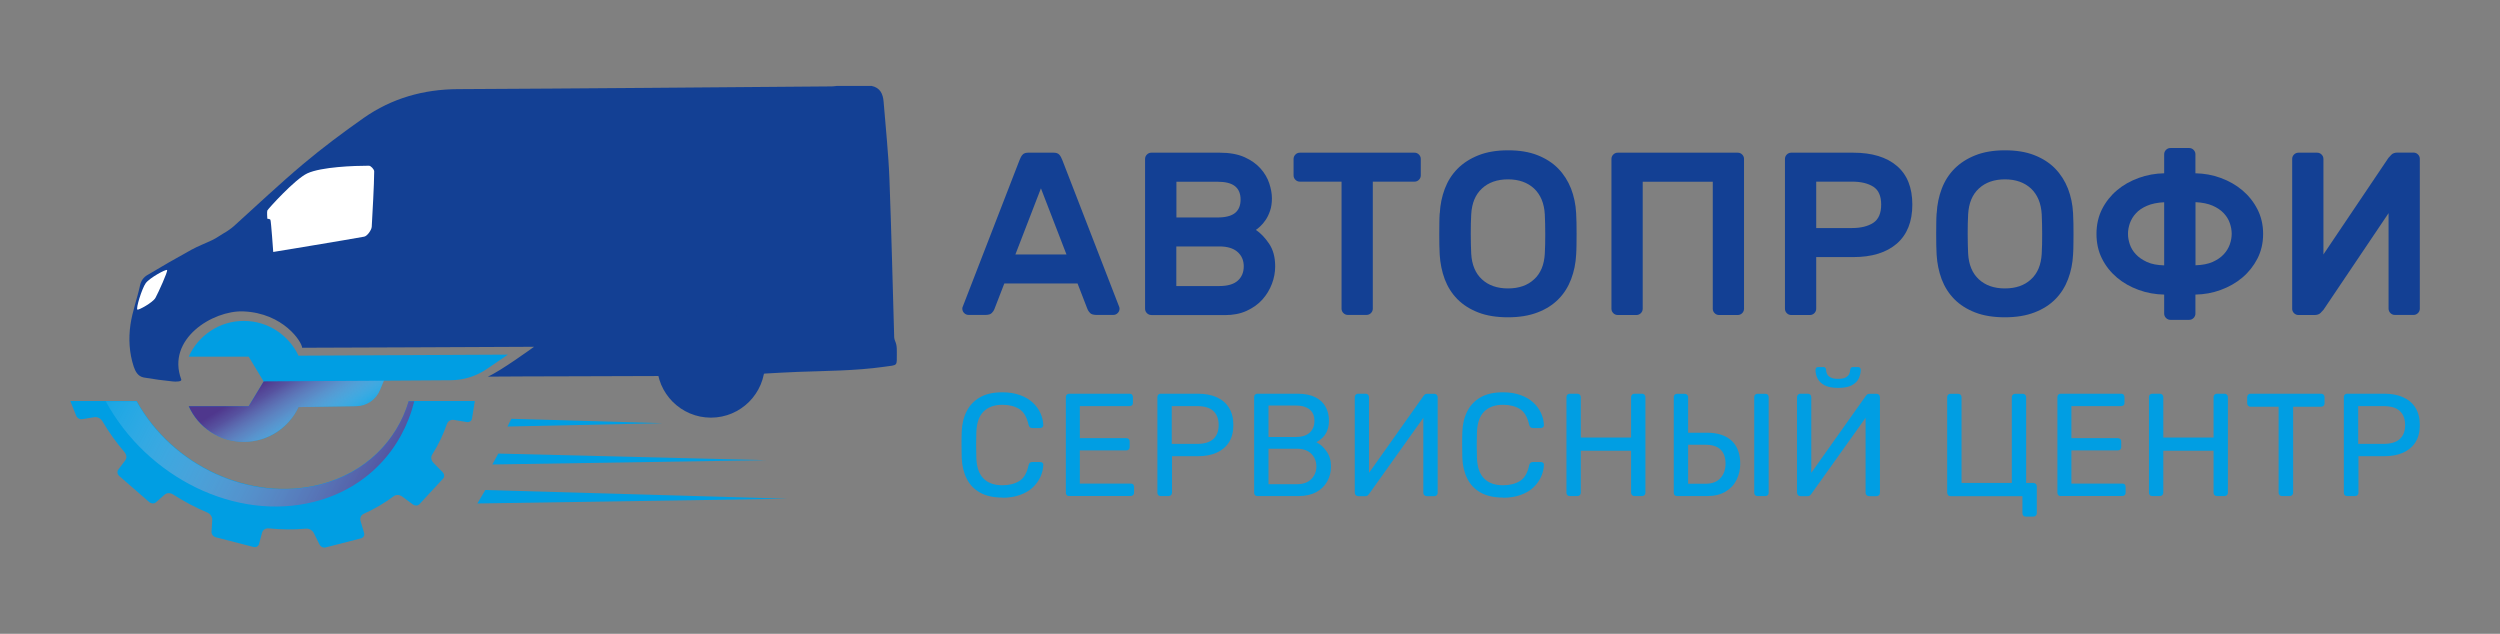 <svg width="284" height="72" viewBox="0 0 284 72" fill="none" xmlns="http://www.w3.org/2000/svg">
<rect x="0" y="0" width="284" height="72" fill="#808080" stroke="none"/>
<path d="M98.97 9.765H95.03C94.84 9.785 94.64 9.815 94.45 9.815C80.3 9.925 66.16 10.055 52.01 10.125C48.1 10.145 44.51 11.165 41.32 13.395C38.96 15.055 36.64 16.785 34.44 18.635C31.74 20.905 29.18 23.335 26.56 25.695C26.28 25.945 25.7 26.355 25.4 26.505C24.98 26.755 24.61 27.025 24.21 27.225C23.39 27.625 22.52 27.945 21.72 28.385C20.04 29.305 18.39 30.265 16.74 31.245C16.32 31.495 16.03 31.865 15.91 32.415C15.59 33.905 15.04 35.365 14.82 36.875C14.59 38.465 14.68 40.095 15.19 41.645C15.38 42.215 15.68 42.765 16.34 42.885C17.44 43.075 18.54 43.225 19.65 43.335C19.92 43.365 20.69 43.375 20.59 43.105C18.87 38.485 24.21 35.245 27.62 35.375C32.2 35.545 34.32 38.875 34.32 39.505C34.4 39.505 59.02 39.415 60.67 39.395C60.67 39.395 56.74 42.245 55.41 42.785C59.58 42.745 70.92 42.745 75.09 42.715C74.73 37.425 79.42 36.365 80.77 36.365C82.12 36.365 86.63 37.435 86.49 42.495C86.66 42.475 86.79 42.445 86.92 42.435C88.17 42.365 89.41 42.295 90.66 42.245C93.9 42.125 97.15 42.125 100.38 41.675C102.1 41.435 101.85 41.645 101.88 40.035C101.88 39.745 101.88 39.445 101.82 39.155C101.77 38.865 101.58 38.595 101.58 38.315C101.4 32.325 101.27 26.345 101.04 20.355C100.93 17.425 100.61 14.505 100.38 11.575C100.31 10.665 99.99 9.955 98.99 9.755L98.97 9.765Z" fill="#134094"/>
<path d="M80.76 47.445C84.145 47.445 86.89 44.7 86.89 41.315C86.89 37.929 84.145 35.185 80.76 35.185C77.374 35.185 74.63 37.929 74.63 41.315C74.63 44.7 77.374 47.445 80.76 47.445Z" fill="#134094"/>
<path d="M31.029 28.625C31.029 28.625 39.369 27.255 41.369 26.885C41.719 26.825 42.209 26.125 42.229 25.765C42.319 24.095 42.499 21.065 42.509 19.465C42.509 19.245 42.129 18.825 41.909 18.825C40.239 18.825 36.509 18.955 34.909 19.695C33.509 20.345 30.439 23.745 30.369 23.915C30.309 24.045 30.369 24.845 30.369 24.845C30.369 24.845 30.679 24.875 30.719 24.965C30.799 25.165 31.039 28.625 31.039 28.625H31.029Z" fill="white"/>
<path d="M18.98 30.675C18.88 30.545 17.01 31.545 16.55 32.175C16.13 32.755 15.41 35.065 15.61 35.175C15.75 35.245 17.36 34.375 17.66 33.835C17.96 33.295 19.09 30.825 18.98 30.675Z" fill="white"/>
<path d="M8 45.585L8.65 47.215C8.76 47.495 9.06 47.665 9.34 47.615L10.71 47.395C11.06 47.335 11.44 47.525 11.63 47.845C12.36 49.095 13.21 50.275 14.14 51.365C14.39 51.655 14.43 52.035 14.22 52.305L13.44 53.345C13.27 53.565 13.33 53.885 13.56 54.085L16.94 57.025C17.17 57.225 17.51 57.245 17.71 57.065L18.7 56.195C18.95 55.975 19.35 55.965 19.67 56.175C20.91 56.975 22.21 57.655 23.55 58.225C23.9 58.375 24.13 58.715 24.11 59.055L24.03 60.405C24.01 60.685 24.22 60.955 24.52 61.035L28.79 62.135C29.08 62.205 29.36 62.065 29.43 61.795L29.77 60.515C29.86 60.185 30.18 59.985 30.55 60.025C31.94 60.165 33.35 60.185 34.75 60.055C35.11 60.025 35.48 60.225 35.65 60.555L36.29 61.845C36.42 62.115 36.73 62.265 37.01 62.185L41.02 61.155C41.3 61.075 41.44 60.815 41.36 60.535L40.96 59.185C40.86 58.835 41.01 58.505 41.33 58.365C42.55 57.815 43.69 57.145 44.72 56.375C44.99 56.175 45.39 56.185 45.7 56.415L46.89 57.295C47.13 57.475 47.47 57.475 47.65 57.275L50.33 54.375C50.52 54.175 50.49 53.855 50.28 53.635L49.24 52.575C48.97 52.305 48.92 51.915 49.1 51.635C49.79 50.545 50.35 49.375 50.78 48.145C50.9 47.825 51.22 47.645 51.59 47.705L53.02 47.945C53.32 47.995 53.57 47.825 53.62 47.555L53.94 45.555H46.44C45.09 50.085 41.51 53.705 36.39 55.025C28.46 57.065 19.58 52.895 15.53 45.555H8.03L8 45.585Z" fill="#009EE3"/>
<path style="mix-blend-mode:multiply" d="M12.01 45.585C16.72 54.255 26.81 59.275 35.72 56.995C41.65 55.485 45.69 51.085 47.06 45.585H46.42C45.07 50.115 41.49 53.735 36.37 55.055C28.44 57.095 19.56 52.925 15.51 45.585H12.02H12.01Z" fill="url(#paint0_linear_4970_7356)"/>
<path d="M21.44 40.515H28.25L29.95 43.335L28.25 46.145H21.44C22.52 48.535 24.91 50.195 27.7 50.195C30.49 50.195 32.82 48.575 33.91 46.245L40.48 46.145C41.66 46.125 42.72 45.405 43.17 44.305L43.61 43.245L51.16 43.195C52.66 43.195 54.12 42.735 55.35 41.885L57.7 40.285L33.91 40.405C32.81 38.075 30.44 36.455 27.7 36.455C24.91 36.455 22.52 38.115 21.44 40.505V40.515Z" fill="#009EE3"/>
<path style="mix-blend-mode:multiply" d="M29.94 43.325L43.61 43.245L43.17 44.305C42.72 45.405 41.66 46.125 40.48 46.145L33.91 46.245C32.81 48.575 30.44 50.195 27.7 50.195C24.91 50.195 22.51 48.535 21.44 46.145H28.25L29.95 43.335L29.94 43.325Z" fill="url(#paint1_linear_4970_7356)"/>
<path d="M55.13 55.665L89.441 56.655L54.23 57.195C54.531 56.685 54.831 56.175 55.13 55.665Z" fill="#009EE3"/>
<path d="M56.611 51.525L86.991 52.275L55.931 52.765C56.161 52.355 56.391 51.935 56.611 51.515V51.525Z" fill="#009EE3"/>
<path d="M58.09 47.575L75.29 48.075L57.65 48.455C57.8 48.165 57.94 47.865 58.09 47.575Z" fill="#009EE3"/>
<path d="M119.7 17.345C119.98 17.345 120.19 17.415 120.33 17.565C120.47 17.715 120.59 17.935 120.7 18.235L127.15 34.885C127.17 34.935 127.18 34.995 127.18 35.065C127.18 35.255 127.11 35.425 126.97 35.565C126.83 35.705 126.66 35.775 126.47 35.775H124.57C124.22 35.775 123.97 35.705 123.83 35.555C123.69 35.405 123.59 35.265 123.54 35.125L122.41 32.205H114.09L112.96 35.125C112.91 35.265 112.81 35.415 112.67 35.555C112.53 35.705 112.28 35.775 111.93 35.775H110.03C109.84 35.775 109.67 35.705 109.53 35.565C109.39 35.425 109.32 35.255 109.32 35.065C109.32 34.995 109.32 34.935 109.35 34.885L115.8 18.235C115.91 17.935 116.03 17.715 116.17 17.565C116.31 17.415 116.52 17.345 116.8 17.345H119.7ZM121.15 28.905L118.25 21.395L115.35 28.905H121.14H121.15Z" fill="#134094"/>
<path d="M130.79 35.785C130.6 35.785 130.43 35.715 130.29 35.575C130.15 35.435 130.08 35.265 130.08 35.075V18.055C130.08 17.865 130.15 17.695 130.29 17.555C130.43 17.415 130.6 17.345 130.79 17.345H138.56C139.68 17.345 140.62 17.515 141.38 17.855C142.13 18.195 142.74 18.625 143.2 19.145C143.66 19.665 143.99 20.225 144.19 20.835C144.39 21.445 144.49 22.005 144.49 22.535C144.49 23.065 144.42 23.535 144.28 23.945C144.14 24.355 143.97 24.705 143.77 24.995C143.57 25.285 143.37 25.525 143.16 25.715C142.95 25.905 142.8 26.035 142.67 26.115C143.21 26.485 143.71 27.005 144.17 27.685C144.63 28.365 144.86 29.215 144.86 30.255C144.86 30.925 144.74 31.585 144.49 32.245C144.24 32.905 143.88 33.495 143.41 34.025C142.94 34.555 142.34 34.975 141.63 35.305C140.92 35.635 140.1 35.795 139.17 35.795H130.79V35.785ZM140.93 22.665C140.93 21.995 140.72 21.495 140.3 21.155C139.88 20.815 139.21 20.645 138.3 20.645H133.64V24.705H138.3C139.21 24.705 139.88 24.535 140.3 24.195C140.72 23.855 140.93 23.345 140.93 22.685V22.665ZM133.63 32.495H138.5C139.47 32.495 140.17 32.285 140.62 31.875C141.07 31.465 141.29 30.925 141.29 30.255C141.29 29.585 141.06 29.045 140.59 28.625C140.12 28.205 139.43 27.995 138.5 27.995H133.63V32.495Z" fill="#134094"/>
<path d="M160.69 17.345C160.88 17.345 161.05 17.415 161.19 17.555C161.33 17.695 161.4 17.865 161.4 18.055V19.925C161.4 20.115 161.33 20.285 161.19 20.425C161.05 20.565 160.88 20.635 160.69 20.635H155.95V35.065C155.95 35.255 155.88 35.425 155.74 35.565C155.6 35.705 155.43 35.775 155.24 35.775H153.11C152.92 35.775 152.75 35.705 152.61 35.565C152.47 35.425 152.4 35.255 152.4 35.065V20.635H147.66C147.47 20.635 147.3 20.565 147.16 20.425C147.02 20.285 146.95 20.115 146.95 19.925V18.055C146.95 17.865 147.02 17.695 147.16 17.555C147.3 17.415 147.47 17.345 147.66 17.345H160.7H160.69Z" fill="#134094"/>
<path d="M163.56 24.225C163.61 23.245 163.8 22.315 164.13 21.445C164.46 20.575 164.93 19.825 165.57 19.175C166.2 18.535 166.99 18.025 167.94 17.645C168.89 17.265 170.01 17.075 171.31 17.075C172.61 17.075 173.71 17.255 174.65 17.625C175.59 17.995 176.39 18.505 177.02 19.155C177.65 19.805 178.13 20.565 178.47 21.425C178.8 22.285 179 23.215 179.05 24.215C179.07 24.545 179.08 24.915 179.09 25.325C179.09 25.725 179.1 26.145 179.1 26.575C179.1 27.005 179.1 27.425 179.09 27.825C179.09 28.225 179.07 28.595 179.05 28.935C179 29.915 178.81 30.845 178.48 31.715C178.15 32.585 177.68 33.335 177.04 33.985C176.41 34.625 175.61 35.135 174.66 35.495C173.7 35.865 172.58 36.045 171.3 36.045C170.02 36.045 168.88 35.865 167.93 35.495C166.98 35.125 166.19 34.625 165.56 33.985C164.93 33.345 164.45 32.585 164.12 31.715C163.8 30.845 163.61 29.925 163.55 28.935C163.53 28.605 163.52 28.235 163.51 27.825C163.51 27.425 163.5 27.005 163.5 26.575C163.5 26.145 163.5 25.725 163.51 25.325C163.51 24.925 163.53 24.555 163.55 24.215L163.56 24.225ZM175.49 24.355C175.42 23.095 175.01 22.115 174.27 21.415C173.52 20.725 172.54 20.375 171.31 20.375C170.08 20.375 169.09 20.725 168.35 21.415C167.6 22.105 167.2 23.085 167.13 24.355C167.09 25.025 167.08 25.765 167.08 26.585C167.08 27.405 167.1 28.145 167.13 28.815C167.2 30.075 167.61 31.055 168.35 31.735C169.1 32.425 170.08 32.765 171.31 32.765C172.54 32.765 173.53 32.425 174.27 31.735C175.02 31.055 175.42 30.075 175.49 28.815C175.53 28.145 175.54 27.405 175.54 26.585C175.54 25.765 175.52 25.025 175.49 24.355Z" fill="#134094"/>
<path d="M197.411 17.345C197.601 17.345 197.771 17.415 197.911 17.555C198.051 17.695 198.121 17.865 198.121 18.055V35.075C198.121 35.265 198.051 35.435 197.911 35.575C197.771 35.715 197.601 35.785 197.411 35.785H195.281C195.091 35.785 194.921 35.715 194.781 35.575C194.641 35.435 194.571 35.265 194.571 35.075V20.645H186.611V35.075C186.611 35.265 186.541 35.435 186.401 35.575C186.261 35.715 186.091 35.785 185.901 35.785H183.771C183.581 35.785 183.411 35.715 183.271 35.575C183.131 35.435 183.061 35.265 183.061 35.075V18.055C183.061 17.865 183.131 17.695 183.271 17.555C183.411 17.415 183.581 17.345 183.771 17.345H197.411Z" fill="#134094"/>
<path d="M210.531 17.345C212.651 17.345 214.31 17.845 215.48 18.845C216.66 19.845 217.241 21.315 217.241 23.245C217.241 25.175 216.65 26.655 215.48 27.675C214.3 28.695 212.651 29.205 210.531 29.205H206.321V35.075C206.321 35.265 206.251 35.435 206.111 35.575C205.971 35.715 205.801 35.785 205.611 35.785H203.48C203.29 35.785 203.12 35.715 202.98 35.575C202.84 35.435 202.771 35.265 202.771 35.075V18.055C202.771 17.865 202.84 17.695 202.98 17.555C203.12 17.415 203.29 17.345 203.48 17.345H210.54H210.531ZM206.321 25.905H210.4C211.4 25.905 212.201 25.705 212.801 25.315C213.401 24.915 213.701 24.235 213.701 23.245C213.701 22.255 213.401 21.585 212.801 21.205C212.201 20.825 211.4 20.635 210.4 20.635H206.321V25.905Z" fill="#134094"/>
<path d="M220.01 24.225C220.06 23.245 220.25 22.315 220.58 21.445C220.91 20.575 221.38 19.825 222.02 19.175C222.65 18.535 223.44 18.025 224.39 17.645C225.34 17.265 226.46 17.075 227.76 17.075C229.06 17.075 230.16 17.255 231.1 17.625C232.04 17.995 232.84 18.505 233.47 19.155C234.1 19.805 234.58 20.565 234.92 21.425C235.25 22.285 235.45 23.215 235.5 24.215C235.52 24.545 235.53 24.915 235.54 25.325C235.54 25.725 235.55 26.145 235.55 26.575C235.55 27.005 235.55 27.425 235.54 27.825C235.54 28.225 235.52 28.595 235.5 28.935C235.45 29.915 235.26 30.845 234.93 31.715C234.6 32.585 234.13 33.335 233.49 33.985C232.86 34.625 232.06 35.135 231.11 35.495C230.15 35.865 229.03 36.045 227.75 36.045C226.47 36.045 225.33 35.865 224.38 35.495C223.43 35.125 222.64 34.625 222.01 33.985C221.38 33.345 220.9 32.585 220.57 31.715C220.25 30.845 220.06 29.925 220 28.935C219.98 28.605 219.97 28.235 219.96 27.825C219.96 27.425 219.95 27.005 219.95 26.575C219.95 26.145 219.95 25.725 219.96 25.325C219.96 24.925 219.98 24.555 220 24.215L220.01 24.225ZM231.94 24.355C231.87 23.095 231.46 22.115 230.72 21.415C229.97 20.725 228.99 20.375 227.76 20.375C226.53 20.375 225.54 20.725 224.8 21.415C224.05 22.105 223.65 23.085 223.58 24.355C223.54 25.025 223.53 25.765 223.53 26.585C223.53 27.405 223.55 28.145 223.58 28.815C223.65 30.075 224.06 31.055 224.8 31.735C225.55 32.425 226.53 32.765 227.76 32.765C228.99 32.765 229.98 32.425 230.72 31.735C231.47 31.055 231.87 30.075 231.94 28.815C231.98 28.145 231.99 27.405 231.99 26.585C231.99 25.765 231.97 25.025 231.94 24.355Z" fill="#134094"/>
<path d="M248.69 16.815C248.88 16.815 249.05 16.885 249.19 17.025C249.33 17.165 249.4 17.335 249.4 17.525V19.685C250.4 19.705 251.36 19.875 252.28 20.215C253.2 20.555 254.02 21.015 254.73 21.615C255.44 22.215 256.01 22.925 256.44 23.765C256.87 24.595 257.09 25.535 257.09 26.575C257.09 27.615 256.87 28.545 256.44 29.385C256.01 30.215 255.44 30.935 254.73 31.535C254.02 32.135 253.2 32.595 252.28 32.935C251.36 33.275 250.4 33.445 249.4 33.465V35.625C249.4 35.815 249.33 35.985 249.19 36.125C249.05 36.265 248.88 36.335 248.69 36.335H246.56C246.37 36.335 246.2 36.265 246.06 36.125C245.92 35.985 245.85 35.815 245.85 35.625V33.465C244.85 33.445 243.88 33.275 242.95 32.935C242.02 32.595 241.2 32.135 240.49 31.535C239.78 30.935 239.21 30.225 238.79 29.385C238.37 28.555 238.16 27.615 238.16 26.575C238.16 25.535 238.37 24.605 238.79 23.765C239.21 22.935 239.78 22.215 240.49 21.615C241.2 21.015 242.02 20.555 242.95 20.215C243.88 19.875 244.85 19.705 245.85 19.685V17.525C245.85 17.335 245.92 17.165 246.06 17.025C246.2 16.885 246.37 16.815 246.56 16.815H248.69ZM245.85 22.975C245.08 23.015 244.43 23.145 243.9 23.375C243.37 23.605 242.95 23.885 242.64 24.235C242.32 24.575 242.1 24.955 241.95 25.365C241.81 25.775 241.74 26.175 241.74 26.565C241.74 26.955 241.81 27.355 241.95 27.765C242.09 28.175 242.32 28.555 242.64 28.895C242.96 29.235 243.38 29.525 243.9 29.765C244.43 30.005 245.08 30.125 245.85 30.145V22.975ZM253.52 26.555C253.52 26.165 253.45 25.765 253.31 25.355C253.17 24.945 252.94 24.565 252.62 24.225C252.3 23.885 251.88 23.595 251.36 23.365C250.83 23.135 250.18 23.005 249.41 22.965V30.135C250.18 30.115 250.83 29.985 251.36 29.755C251.89 29.515 252.31 29.225 252.62 28.885C252.94 28.545 253.16 28.165 253.31 27.755C253.45 27.345 253.52 26.945 253.52 26.555Z" fill="#134094"/>
<path d="M261.101 35.785C260.911 35.785 260.741 35.715 260.601 35.575C260.461 35.435 260.391 35.265 260.391 35.075V18.055C260.391 17.865 260.461 17.695 260.601 17.555C260.741 17.415 260.911 17.345 261.101 17.345H263.231C263.421 17.345 263.591 17.415 263.731 17.555C263.871 17.695 263.941 17.865 263.941 18.055V28.905L271.321 17.945C271.391 17.855 271.501 17.735 271.661 17.575C271.821 17.415 272.051 17.335 272.341 17.335H274.181C274.371 17.335 274.541 17.405 274.681 17.545C274.821 17.685 274.891 17.855 274.891 18.045V35.065C274.891 35.255 274.821 35.425 274.681 35.565C274.541 35.705 274.371 35.775 274.181 35.775H272.051C271.861 35.775 271.691 35.705 271.551 35.565C271.411 35.425 271.341 35.255 271.341 35.065V24.215L263.961 35.175C263.891 35.265 263.781 35.385 263.621 35.545C263.461 35.705 263.231 35.785 262.941 35.785H261.101Z" fill="#134094"/>
<path d="M113.87 56.525C112.85 56.525 112.01 56.335 111.34 55.965C110.67 55.585 110.16 55.065 109.82 54.385C109.48 53.715 109.29 52.925 109.25 52.025C109.24 51.575 109.23 51.085 109.23 50.565C109.23 50.045 109.23 49.545 109.25 49.065C109.28 48.165 109.47 47.385 109.82 46.705C110.16 46.035 110.67 45.505 111.34 45.125C112.01 44.745 112.85 44.565 113.87 44.565C114.63 44.565 115.3 44.675 115.88 44.885C116.46 45.095 116.93 45.375 117.32 45.735C117.71 46.095 117.99 46.485 118.19 46.925C118.39 47.365 118.5 47.815 118.52 48.275C118.53 48.375 118.5 48.455 118.43 48.525C118.36 48.595 118.27 48.625 118.17 48.625H117.26C117.16 48.625 117.07 48.595 117 48.545C116.93 48.485 116.88 48.385 116.84 48.245C116.65 47.385 116.3 46.785 115.79 46.465C115.28 46.145 114.64 45.985 113.87 45.985C112.97 45.985 112.26 46.235 111.74 46.745C111.22 47.255 110.94 48.055 110.91 49.165C110.88 50.075 110.88 51.005 110.91 51.955C110.94 53.065 111.22 53.865 111.74 54.375C112.26 54.885 112.97 55.125 113.87 55.125C114.63 55.125 115.27 54.965 115.79 54.645C116.31 54.325 116.66 53.735 116.84 52.865C116.87 52.725 116.93 52.625 117 52.565C117.07 52.515 117.16 52.485 117.26 52.485H118.17C118.27 52.485 118.36 52.515 118.43 52.575C118.5 52.635 118.53 52.715 118.52 52.815C118.5 53.285 118.39 53.735 118.19 54.175C117.99 54.615 117.7 55.015 117.32 55.375C116.94 55.735 116.46 56.015 115.88 56.225C115.3 56.435 114.63 56.545 113.87 56.545V56.525Z" fill="#009EE3"/>
<path d="M121.46 56.355C121.34 56.355 121.24 56.315 121.18 56.245C121.11 56.175 121.08 56.085 121.08 55.975V45.125C121.08 45.005 121.11 44.905 121.18 44.835C121.25 44.765 121.34 44.725 121.46 44.725H128.32C128.44 44.725 128.54 44.765 128.6 44.835C128.66 44.905 128.7 45.005 128.7 45.125V45.755C128.7 45.875 128.67 45.975 128.6 46.035C128.53 46.095 128.44 46.135 128.32 46.135H122.67V49.775H127.95C128.07 49.775 128.17 49.815 128.23 49.885C128.3 49.955 128.33 50.055 128.33 50.175V50.785C128.33 50.895 128.3 50.985 128.23 51.055C128.16 51.125 128.07 51.165 127.95 51.165H122.67V54.935H128.45C128.57 54.935 128.67 54.965 128.73 55.035C128.79 55.105 128.83 55.195 128.83 55.315V55.965C128.83 56.075 128.8 56.165 128.73 56.235C128.66 56.305 128.57 56.345 128.45 56.345H121.46V56.355Z" fill="#009EE3"/>
<path d="M131.86 56.355C131.74 56.355 131.64 56.315 131.58 56.245C131.51 56.175 131.48 56.085 131.48 55.975V45.125C131.48 45.005 131.51 44.905 131.58 44.835C131.65 44.765 131.74 44.725 131.86 44.725H136.08C136.9 44.725 137.61 44.855 138.21 45.125C138.81 45.395 139.28 45.785 139.61 46.315C139.94 46.845 140.11 47.495 140.11 48.285C140.11 49.075 139.94 49.725 139.61 50.245C139.28 50.765 138.81 51.155 138.21 51.425C137.61 51.695 136.9 51.825 136.08 51.825H133.14V55.975C133.14 56.085 133.1 56.175 133.03 56.245C132.96 56.315 132.86 56.355 132.74 56.355H131.86ZM133.12 50.425H135.99C136.81 50.425 137.42 50.245 137.83 49.875C138.24 49.505 138.44 48.975 138.44 48.285C138.44 47.595 138.24 47.065 137.84 46.695C137.44 46.315 136.82 46.135 135.98 46.135H133.11V50.435L133.12 50.425Z" fill="#009EE3"/>
<path d="M142.851 56.355C142.731 56.355 142.631 56.315 142.571 56.245C142.501 56.175 142.471 56.085 142.471 55.975V45.125C142.471 45.005 142.501 44.905 142.571 44.835C142.641 44.765 142.731 44.725 142.851 44.725H147.401C148.231 44.725 148.911 44.865 149.441 45.135C149.971 45.405 150.351 45.775 150.601 46.235C150.851 46.695 150.971 47.225 150.971 47.795C150.971 48.245 150.891 48.635 150.751 48.965C150.611 49.295 150.421 49.555 150.191 49.765C149.971 49.975 149.751 50.125 149.541 50.235C149.971 50.445 150.361 50.785 150.691 51.265C151.031 51.745 151.201 52.315 151.201 52.995C151.201 53.605 151.061 54.165 150.781 54.675C150.501 55.185 150.091 55.595 149.541 55.895C148.991 56.195 148.321 56.355 147.521 56.355H142.841H142.851ZM144.101 49.645H147.161C147.871 49.645 148.411 49.485 148.771 49.155C149.131 48.825 149.321 48.385 149.321 47.815C149.321 47.245 149.141 46.815 148.771 46.515C148.401 46.215 147.871 46.065 147.161 46.065H144.101V49.635V49.645ZM144.101 55.005H147.321C148.031 55.005 148.581 54.815 148.961 54.425C149.341 54.035 149.541 53.565 149.541 52.995C149.541 52.425 149.351 51.925 148.961 51.545C148.571 51.165 148.021 50.975 147.321 50.975H144.101V55.015V55.005Z" fill="#009EE3"/>
<path d="M154.28 56.355C154.16 56.355 154.06 56.315 154 56.235C153.94 56.155 153.9 56.065 153.9 55.955V45.125C153.9 45.005 153.94 44.905 154.01 44.835C154.08 44.765 154.17 44.725 154.28 44.725H155.14C155.25 44.725 155.34 44.765 155.41 44.835C155.48 44.905 155.52 45.005 155.52 45.125V53.715L161.72 44.965C161.72 44.965 161.8 44.875 161.86 44.815C161.92 44.765 162.01 44.735 162.13 44.735H162.94C163.05 44.735 163.14 44.775 163.21 44.845C163.28 44.915 163.32 45.015 163.32 45.135V55.985C163.32 56.095 163.28 56.185 163.21 56.255C163.14 56.325 163.05 56.365 162.94 56.365H162.09C161.98 56.365 161.88 56.325 161.81 56.255C161.73 56.185 161.69 56.095 161.69 55.985V47.465L155.51 56.135C155.51 56.135 155.44 56.215 155.38 56.275C155.31 56.335 155.22 56.365 155.1 56.365H154.27L154.28 56.355Z" fill="#009EE3"/>
<path d="M170.741 56.525C169.721 56.525 168.881 56.335 168.211 55.965C167.541 55.585 167.031 55.065 166.691 54.385C166.351 53.715 166.161 52.925 166.121 52.025C166.111 51.575 166.101 51.085 166.101 50.565C166.101 50.045 166.101 49.545 166.121 49.065C166.151 48.165 166.341 47.385 166.691 46.705C167.031 46.035 167.541 45.505 168.211 45.125C168.881 44.745 169.721 44.565 170.741 44.565C171.501 44.565 172.171 44.675 172.751 44.885C173.331 45.095 173.801 45.375 174.191 45.735C174.581 46.095 174.861 46.485 175.061 46.925C175.261 47.365 175.371 47.815 175.391 48.275C175.401 48.375 175.371 48.455 175.301 48.525C175.231 48.595 175.141 48.625 175.041 48.625H174.131C174.031 48.625 173.941 48.595 173.871 48.545C173.801 48.485 173.751 48.385 173.711 48.245C173.521 47.385 173.171 46.785 172.661 46.465C172.151 46.145 171.511 45.985 170.741 45.985C169.841 45.985 169.131 46.235 168.611 46.745C168.091 47.255 167.811 48.055 167.781 49.165C167.751 50.075 167.751 51.005 167.781 51.955C167.811 53.065 168.091 53.865 168.611 54.375C169.131 54.885 169.841 55.125 170.741 55.125C171.501 55.125 172.141 54.965 172.661 54.645C173.181 54.325 173.531 53.735 173.711 52.865C173.741 52.725 173.801 52.625 173.871 52.565C173.941 52.515 174.031 52.485 174.131 52.485H175.041C175.141 52.485 175.231 52.515 175.301 52.575C175.371 52.635 175.401 52.715 175.391 52.815C175.371 53.285 175.261 53.735 175.061 54.175C174.861 54.615 174.571 55.015 174.191 55.375C173.811 55.735 173.331 56.015 172.751 56.225C172.171 56.435 171.501 56.545 170.741 56.545V56.525Z" fill="#009EE3"/>
<path d="M178.33 56.355C178.21 56.355 178.11 56.315 178.05 56.245C177.98 56.175 177.95 56.085 177.95 55.975V45.125C177.95 45.005 177.98 44.905 178.05 44.835C178.12 44.765 178.21 44.725 178.33 44.725H179.18C179.3 44.725 179.4 44.765 179.47 44.835C179.54 44.905 179.58 45.005 179.58 45.125V49.705H185.29V45.125C185.29 45.005 185.33 44.905 185.4 44.835C185.47 44.765 185.56 44.725 185.67 44.725H186.52C186.64 44.725 186.74 44.765 186.81 44.835C186.88 44.905 186.92 45.005 186.92 45.125V55.975C186.92 56.085 186.88 56.175 186.81 56.245C186.74 56.315 186.64 56.355 186.52 56.355H185.67C185.56 56.355 185.47 56.315 185.4 56.245C185.33 56.175 185.29 56.085 185.29 55.975V51.205H179.58V55.975C179.58 56.085 179.54 56.175 179.47 56.245C179.4 56.315 179.3 56.355 179.18 56.355H178.33Z" fill="#009EE3"/>
<path d="M190.521 56.355C190.401 56.355 190.301 56.315 190.241 56.245C190.171 56.175 190.141 56.085 190.141 55.975V45.115C190.141 45.005 190.171 44.915 190.241 44.845C190.311 44.775 190.401 44.735 190.521 44.735H191.371C191.491 44.735 191.591 44.775 191.661 44.845C191.731 44.915 191.771 45.005 191.771 45.115V49.155H193.901C195.111 49.155 196.041 49.455 196.701 50.055C197.361 50.655 197.691 51.545 197.691 52.705C197.691 53.335 197.551 53.935 197.281 54.495C197.011 55.055 196.591 55.505 196.031 55.845C195.461 56.185 194.761 56.355 193.901 56.355H190.531H190.521ZM191.771 54.955H193.761C194.481 54.955 195.041 54.745 195.431 54.325C195.821 53.905 196.021 53.355 196.021 52.665C196.021 51.975 195.831 51.425 195.451 51.065C195.071 50.705 194.511 50.525 193.761 50.525H191.771V54.955ZM199.661 56.355C199.541 56.355 199.441 56.315 199.381 56.245C199.311 56.175 199.281 56.085 199.281 55.975V45.115C199.281 45.005 199.311 44.915 199.381 44.845C199.451 44.775 199.541 44.735 199.661 44.735H200.541C200.661 44.735 200.761 44.775 200.821 44.845C200.881 44.915 200.921 45.005 200.921 45.115V55.975C200.921 56.085 200.891 56.175 200.821 56.245C200.751 56.315 200.661 56.355 200.541 56.355H199.661Z" fill="#009EE3"/>
<path d="M204.521 56.355C204.401 56.355 204.301 56.315 204.241 56.235C204.181 56.155 204.141 56.065 204.141 55.955V45.125C204.141 45.005 204.181 44.905 204.251 44.835C204.321 44.765 204.411 44.725 204.521 44.725H205.381C205.491 44.725 205.581 44.765 205.651 44.835C205.721 44.905 205.761 45.005 205.761 45.125V53.715L211.961 44.965C211.961 44.965 212.041 44.875 212.101 44.815C212.161 44.765 212.251 44.735 212.371 44.735H213.181C213.291 44.735 213.381 44.775 213.451 44.845C213.521 44.915 213.561 45.015 213.561 45.135V55.985C213.561 56.095 213.521 56.185 213.451 56.255C213.381 56.325 213.291 56.365 213.181 56.365H212.331C212.221 56.365 212.121 56.325 212.051 56.255C211.971 56.185 211.931 56.095 211.931 55.985V47.465L205.751 56.135C205.751 56.135 205.681 56.215 205.621 56.275C205.551 56.335 205.461 56.365 205.341 56.365H204.511L204.521 56.355ZM208.811 44.065C208.151 44.065 207.631 43.965 207.261 43.765C206.891 43.565 206.631 43.305 206.471 42.995C206.311 42.675 206.241 42.345 206.241 42.005C206.241 41.915 206.271 41.845 206.321 41.785C206.371 41.725 206.451 41.695 206.551 41.695H207.131C207.231 41.695 207.311 41.725 207.361 41.785C207.421 41.845 207.441 41.925 207.441 42.005C207.441 42.175 207.481 42.335 207.551 42.485C207.621 42.645 207.761 42.775 207.961 42.875C208.161 42.985 208.441 43.035 208.811 43.035C209.181 43.035 209.471 42.985 209.671 42.875C209.861 42.765 210.001 42.635 210.071 42.485C210.141 42.335 210.181 42.165 210.181 42.005C210.181 41.915 210.211 41.845 210.261 41.785C210.311 41.725 210.391 41.695 210.491 41.695H211.071C211.171 41.695 211.251 41.725 211.301 41.785C211.361 41.845 211.381 41.925 211.381 42.005C211.381 42.345 211.301 42.675 211.151 42.995C211.001 43.315 210.731 43.565 210.371 43.765C210.011 43.965 209.481 44.065 208.811 44.065Z" fill="#009EE3"/>
<path d="M230.13 58.685C230.01 58.685 229.91 58.645 229.85 58.575C229.78 58.505 229.75 58.415 229.75 58.305V56.365H221.58C221.46 56.365 221.36 56.325 221.3 56.245C221.24 56.165 221.2 56.075 221.2 55.965V45.115C221.2 45.005 221.23 44.915 221.3 44.845C221.37 44.775 221.46 44.735 221.58 44.735H222.43C222.55 44.735 222.65 44.775 222.72 44.845C222.79 44.915 222.83 45.005 222.83 45.115V54.865H228.54V45.115C228.54 45.005 228.58 44.915 228.65 44.845C228.72 44.775 228.81 44.735 228.92 44.735H229.77C229.89 44.735 229.99 44.775 230.06 44.845C230.13 44.915 230.17 45.005 230.17 45.115V54.865H230.98C231.1 54.865 231.2 54.905 231.27 54.975C231.34 55.045 231.38 55.135 231.38 55.245V58.305C231.38 58.415 231.34 58.505 231.27 58.575C231.2 58.645 231.1 58.685 230.98 58.685H230.13Z" fill="#009EE3"/>
<path d="M234.101 56.355C233.981 56.355 233.881 56.315 233.821 56.245C233.751 56.175 233.721 56.085 233.721 55.975V45.125C233.721 45.005 233.751 44.905 233.821 44.835C233.891 44.765 233.981 44.725 234.101 44.725H240.961C241.081 44.725 241.181 44.765 241.241 44.835C241.301 44.905 241.341 45.005 241.341 45.125V45.755C241.341 45.875 241.311 45.975 241.241 46.035C241.171 46.095 241.081 46.135 240.961 46.135H235.311V49.775H240.591C240.711 49.775 240.811 49.815 240.871 49.885C240.941 49.955 240.971 50.055 240.971 50.175V50.785C240.971 50.895 240.941 50.985 240.871 51.055C240.801 51.125 240.711 51.165 240.591 51.165H235.311V54.935H241.091C241.211 54.935 241.311 54.965 241.371 55.035C241.431 55.105 241.471 55.195 241.471 55.315V55.965C241.471 56.075 241.441 56.165 241.371 56.235C241.301 56.305 241.211 56.345 241.091 56.345H234.101V56.355Z" fill="#009EE3"/>
<path d="M244.5 56.355C244.38 56.355 244.28 56.315 244.22 56.245C244.15 56.175 244.12 56.085 244.12 55.975V45.125C244.12 45.005 244.15 44.905 244.22 44.835C244.29 44.765 244.38 44.725 244.5 44.725H245.35C245.47 44.725 245.57 44.765 245.64 44.835C245.71 44.905 245.75 45.005 245.75 45.125V49.705H251.46V45.125C251.46 45.005 251.5 44.905 251.57 44.835C251.64 44.765 251.73 44.725 251.84 44.725H252.69C252.81 44.725 252.91 44.765 252.98 44.835C253.05 44.905 253.09 45.005 253.09 45.125V55.975C253.09 56.085 253.05 56.175 252.98 56.245C252.91 56.315 252.81 56.355 252.69 56.355H251.84C251.73 56.355 251.64 56.315 251.57 56.245C251.5 56.175 251.46 56.085 251.46 55.975V51.205H245.75V55.975C245.75 56.085 245.71 56.175 245.64 56.245C245.57 56.315 245.47 56.355 245.35 56.355H244.5Z" fill="#009EE3"/>
<path d="M259.23 56.355C259.12 56.355 259.03 56.315 258.96 56.245C258.89 56.175 258.85 56.085 258.85 55.975V46.205H255.66C255.55 46.205 255.46 46.165 255.39 46.095C255.32 46.025 255.28 45.935 255.28 45.825V45.125C255.28 45.005 255.32 44.905 255.39 44.835C255.46 44.765 255.55 44.725 255.66 44.725H263.67C263.79 44.725 263.89 44.765 263.96 44.835C264.03 44.905 264.07 45.005 264.07 45.125V45.825C264.07 45.935 264.03 46.025 263.96 46.095C263.89 46.165 263.79 46.205 263.67 46.205H260.5V55.975C260.5 56.085 260.46 56.175 260.39 56.245C260.32 56.315 260.22 56.355 260.1 56.355H259.24H259.23Z" fill="#009EE3"/>
<path d="M266.641 56.355C266.521 56.355 266.421 56.315 266.361 56.245C266.291 56.175 266.261 56.085 266.261 55.975V45.125C266.261 45.005 266.291 44.905 266.361 44.835C266.431 44.765 266.521 44.725 266.641 44.725H270.861C271.681 44.725 272.391 44.855 272.991 45.125C273.591 45.395 274.061 45.785 274.391 46.315C274.721 46.845 274.891 47.495 274.891 48.285C274.891 49.075 274.721 49.725 274.391 50.245C274.061 50.765 273.591 51.155 272.991 51.425C272.391 51.695 271.681 51.825 270.861 51.825H267.921V55.975C267.921 56.085 267.881 56.175 267.811 56.245C267.741 56.315 267.641 56.355 267.521 56.355H266.641ZM267.901 50.425H270.771C271.591 50.425 272.201 50.245 272.611 49.875C273.021 49.505 273.221 48.975 273.221 48.285C273.221 47.595 273.021 47.065 272.621 46.695C272.221 46.315 271.601 46.135 270.761 46.135H267.891V50.435L267.901 50.425Z" fill="#009EE3"/>
<defs>
<linearGradient id="paint0_linear_4970_7356" x1="49.08" y1="57.795" x2="10.76" y2="38.365" gradientUnits="userSpaceOnUse">
<stop stop-color="#45247F"/>
<stop offset="1" stop-color="white" stop-opacity="0"/>
</linearGradient>
<linearGradient id="paint1_linear_4970_7356" x1="36.24" y1="50.705" x2="31.23" y2="42.655" gradientUnits="userSpaceOnUse">
<stop stop-color="white" stop-opacity="0"/>
<stop offset="0.18" stop-color="#D8D3E6" stop-opacity="0.22"/>
<stop offset="0.57" stop-color="#8E7FB6" stop-opacity="0.64"/>
<stop offset="0.85" stop-color="#604A98" stop-opacity="0.9"/>
<stop offset="1" stop-color="#4F378D"/>
</linearGradient>
</defs>
</svg>
